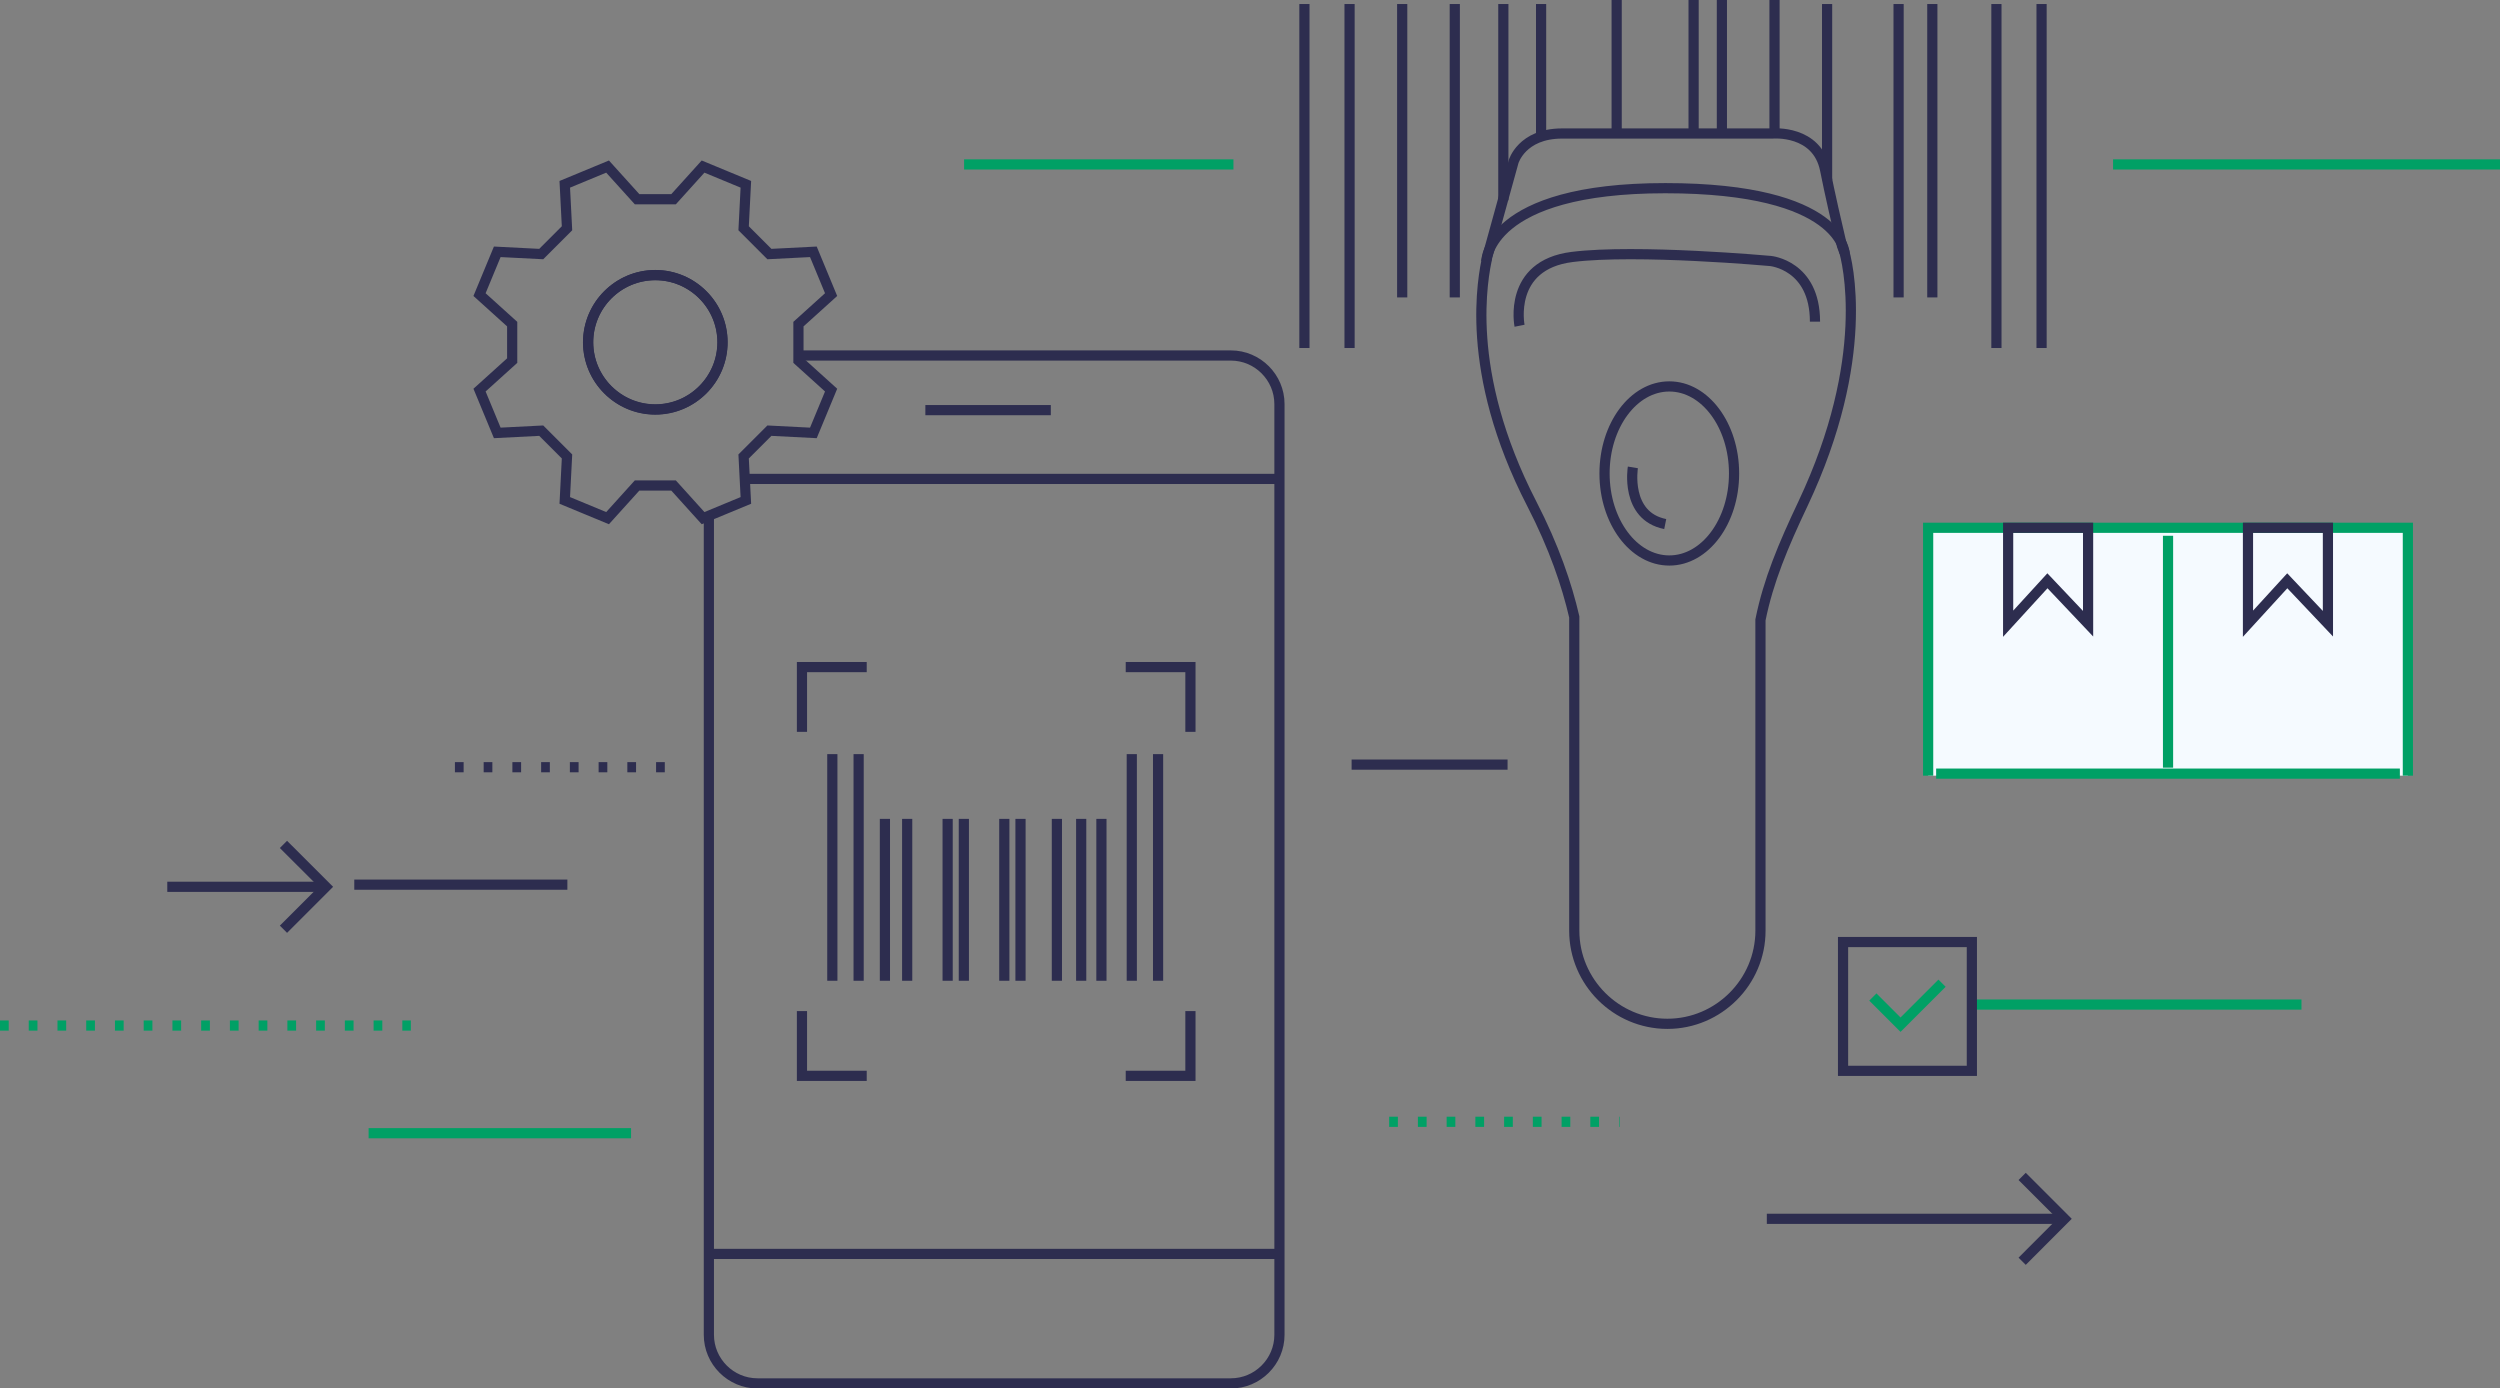 <?xml version="1.0" encoding="UTF-8"?>
<svg xmlns="http://www.w3.org/2000/svg" viewBox="0 0 490.64 272.5">
  <rect x="0" y="0" width="490.64" height="272.5" fill="#808080" stroke="none"/>
  <defs>
    <style>
      .cls-1, .cls-2, .cls-3, .cls-4, .cls-5 {
        stroke-miterlimit: 10;
        stroke-width: 2px;
      }

      .cls-1, .cls-3, .cls-4, .cls-5 {
        fill: none;
      }

      .cls-1, .cls-5 {
        stroke: #2d2d4f;
      }

      .cls-2 {
        fill: #f5faff;
      }

      .cls-2, .cls-3, .cls-4 {
        stroke: #00a065;
      }

      .cls-3, .cls-5 {
        stroke-dasharray: 0 0 1.71 3.93;
      }
    </style>
  </defs>
  <g id="_лой_1" data-name="Слой 1"/>
  <g id="_лой_2" data-name="Слой 2">
    <g id="_лой_1-2" data-name="Слой 1">
      <g>
        <line class="cls-4" x1="72.34" y1="222.4" x2="123.85" y2="222.4"/>
        <line class="cls-1" x1="265.26" y1="150.06" x2="295.87" y2="150.06"/>
        <line class="cls-4" x1="414.7" y1="32.27" x2="490.64" y2="32.27"/>
        <line class="cls-4" x1="189.21" y1="32.27" x2="242.07" y2="32.27"/>
        <line class="cls-3" y1="201.27" x2="80.63" y2="201.27"/>
        <line class="cls-3" x1="272.63" y1="220.16" x2="317.86" y2="220.16"/>
        <g>
          <line class="cls-1" x1="346.75" y1="239.2" x2="405.1" y2="239.2"/>
          <polyline class="cls-1" points="396.86 230.88 405.18 239.2 396.86 247.53"/>
        </g>
        <g>
          <line class="cls-1" x1="32.83" y1="174.04" x2="63.87" y2="174.04"/>
          <polyline class="cls-1" points="55.63 165.72 63.96 174.04 55.63 182.37"/>
        </g>
        <g>
          <polyline class="cls-2" points="378.41 152.23 378.41 103.58 472.56 103.58 472.56 152.23"/>
          <line class="cls-4" x1="425.49" y1="105.15" x2="425.49" y2="150.66"/>
          <line class="cls-4" x1="470.99" y1="151.83" x2="379.98" y2="151.83"/>
          <polygon class="cls-1" points="401.82 113.98 409.8 122.41 409.8 103.58 394.11 103.58 394.11 122.41 401.82 113.98"/>
          <polygon class="cls-1" points="448.89 113.98 456.87 122.41 456.87 103.58 441.18 103.58 441.18 122.41 448.89 113.98"/>
        </g>
        <line class="cls-1" x1="69.53" y1="173.62" x2="111.35" y2="173.62"/>
        <line class="cls-5" x1="89.28" y1="150.57" x2="132.27" y2="150.57"/>
        <g>
          <path class="cls-1" d="M132.19,39.1l5.79-6.41q4.19,1.74,8.4,3.48l-.44,8.63,5.06,5.06,8.63-.44q1.74,4.19,3.48,8.4l-6.41,5.79v7.16l6.41,5.79q-1.74,4.19-3.48,8.4l-8.63-.44-5.06,5.06,.44,8.63q-4.19,1.74-8.4,3.48l-5.79-6.41h-7.16l-5.79,6.41q-4.19-1.74-8.4-3.48l.44-8.63c-2.02-2.02-3.04-3.04-5.06-5.06l-8.63,.44q-1.74-4.19-3.48-8.4l6.41-5.79v-7.16l-6.41-5.79q1.74-4.19,3.48-8.4l8.63,.44c2.02-2.02,3.04-3.04,5.06-5.06l-.44-8.63q4.19-1.74,8.4-3.48l5.79,6.41h7.16Z"/>
          <path class="cls-1" d="M128.61,80.38c-7.28,0-13.2-5.92-13.2-13.2s5.92-13.2,13.2-13.2,13.2,5.92,13.2,13.2-5.92,13.2-13.2,13.2Z"/>
          <path class="cls-1" d="M128.61,80.34c-7.26,0-13.17-5.91-13.17-13.17s5.91-13.17,13.17-13.17,13.17,5.91,13.17,13.17-5.91,13.17-13.17,13.17Z"/>
        </g>
        <g>
          <line class="cls-4" x1="386.83" y1="197.15" x2="451.68" y2="197.15"/>
          <rect class="cls-1" x="361.71" y="184.88" width="25.28" height="25.28"/>
          <polyline class="cls-4" points="367.56 195.67 372.99 201.1 381.14 192.96"/>
        </g>
        <g>
          <path class="cls-1" d="M156.74,69.77h84.83c5.24,0,9.53,4.29,9.53,9.53v182.67c0,5.24-4.29,9.53-9.53,9.53h-92.92c-5.24,0-9.53-4.29-9.53-9.53V100.74"/>
          <line class="cls-1" x1="251.11" y1="93.99" x2="146.54" y2="93.99"/>
          <line class="cls-1" x1="251.5" y1="246.09" x2="139.52" y2="246.09"/>
          <line class="cls-1" x1="181.61" y1="80.49" x2="206.23" y2="80.49"/>
          <polyline class="cls-1" points="157.39 143.63 157.39 130.92 170.1 130.92"/>
          <polyline class="cls-1" points="220.93 130.92 233.63 130.92 233.63 143.63"/>
          <polyline class="cls-1" points="233.63 198.43 233.63 211.14 220.93 211.14"/>
          <polyline class="cls-1" points="170.1 211.14 157.39 211.14 157.39 198.43"/>
          <line class="cls-1" x1="163.35" y1="148" x2="163.35" y2="192.48"/>
          <line class="cls-1" x1="168.51" y1="148" x2="168.51" y2="192.48"/>
          <line class="cls-1" x1="222.12" y1="148" x2="222.12" y2="192.48"/>
          <line class="cls-1" x1="227.28" y1="148" x2="227.28" y2="192.48"/>
          <line class="cls-1" x1="173.67" y1="160.71" x2="173.67" y2="192.48"/>
          <line class="cls-1" x1="178.04" y1="160.71" x2="178.04" y2="192.48"/>
          <line class="cls-1" x1="185.98" y1="160.71" x2="185.98" y2="192.48"/>
          <line class="cls-1" x1="189.16" y1="160.71" x2="189.16" y2="192.48"/>
          <line class="cls-1" x1="197.1" y1="160.71" x2="197.1" y2="192.48"/>
          <line class="cls-1" x1="216.16" y1="160.71" x2="216.16" y2="192.48"/>
          <line class="cls-1" x1="212.19" y1="160.71" x2="212.19" y2="192.48"/>
          <line class="cls-1" x1="207.42" y1="160.71" x2="207.42" y2="192.48"/>
          <line class="cls-1" x1="200.28" y1="160.71" x2="200.28" y2="192.48"/>
        </g>
        <g>
          <ellipse class="cls-1" cx="327.61" cy="92.92" rx="12.71" ry="17.08"/>
          <path class="cls-1" d="M361.76,48.84c-.06-.18-.15-.41-.28-.67-.99-4.19-2.37-10.18-3.29-14.82-1.59-7.94-10.32-7.15-10.32-7.15h-41.3c-7.94,0-9.53,5.56-9.53,5.56l-4.96,17.95c-.09,.25-.15,.49-.2,.71-.79,3.97-4.77,22.24,8.74,48.45,4.37,8.48,6.9,15.96,8.34,22.21v61.58c0,10.05,8.22,18.27,18.27,18.27s18.27-8.22,18.27-18.27v-61c1.56-7.72,4.46-14.59,8.34-22.79,13.5-28.59,8.74-47.65,7.94-50.04Z"/>
          <path class="cls-1" d="M291.7,51.27s.17-14.34,35.11-14.34,35.22,12.87,35.22,12.87"/>
          <path class="cls-1" d="M298.22,63.93s-2.38-11.91,10.32-13.5c12.71-1.59,38.92,.79,38.92,.79,0,0,8.74,.79,8.74,11.91"/>
          <path class="cls-1" d="M320.46,91.73s-1.59,9.53,6.35,11.12"/>
          <line class="cls-1" x1="256" y1=".79" x2="256" y2="68.3"/>
          <line class="cls-1" x1="264.86" y1=".79" x2="264.86" y2="68.3"/>
          <line class="cls-1" x1="275.19" y1=".79" x2="275.19" y2="58.37"/>
          <line class="cls-1" x1="285.51" y1=".79" x2="285.51" y2="58.37"/>
          <line class="cls-1" x1="295.04" y1=".79" x2="295.04" y2="39.31"/>
          <line class="cls-1" x1="302.45" y1=".79" x2="302.45" y2="26.61"/>
          <line class="cls-1" x1="317.28" x2="317.28" y2="25.81"/>
          <line class="cls-1" x1="332.38" x2="332.38" y2="25.81"/>
          <line class="cls-1" x1="337.93" x2="337.93" y2="25.81"/>
          <line class="cls-1" x1="348.26" x2="348.26" y2="25.81"/>
          <line class="cls-1" x1="379.23" y1=".79" x2="379.23" y2="58.37"/>
          <line class="cls-1" x1="372.61" y1=".79" x2="372.61" y2="58.37"/>
          <line class="cls-1" x1="358.58" y1=".79" x2="358.58" y2="35.34"/>
          <line class="cls-1" x1="391.81" y1=".79" x2="391.81" y2="68.3"/>
          <line class="cls-1" x1="400.67" y1=".79" x2="400.67" y2="68.3"/>
        </g>
      </g>
    </g>
  </g>
</svg>